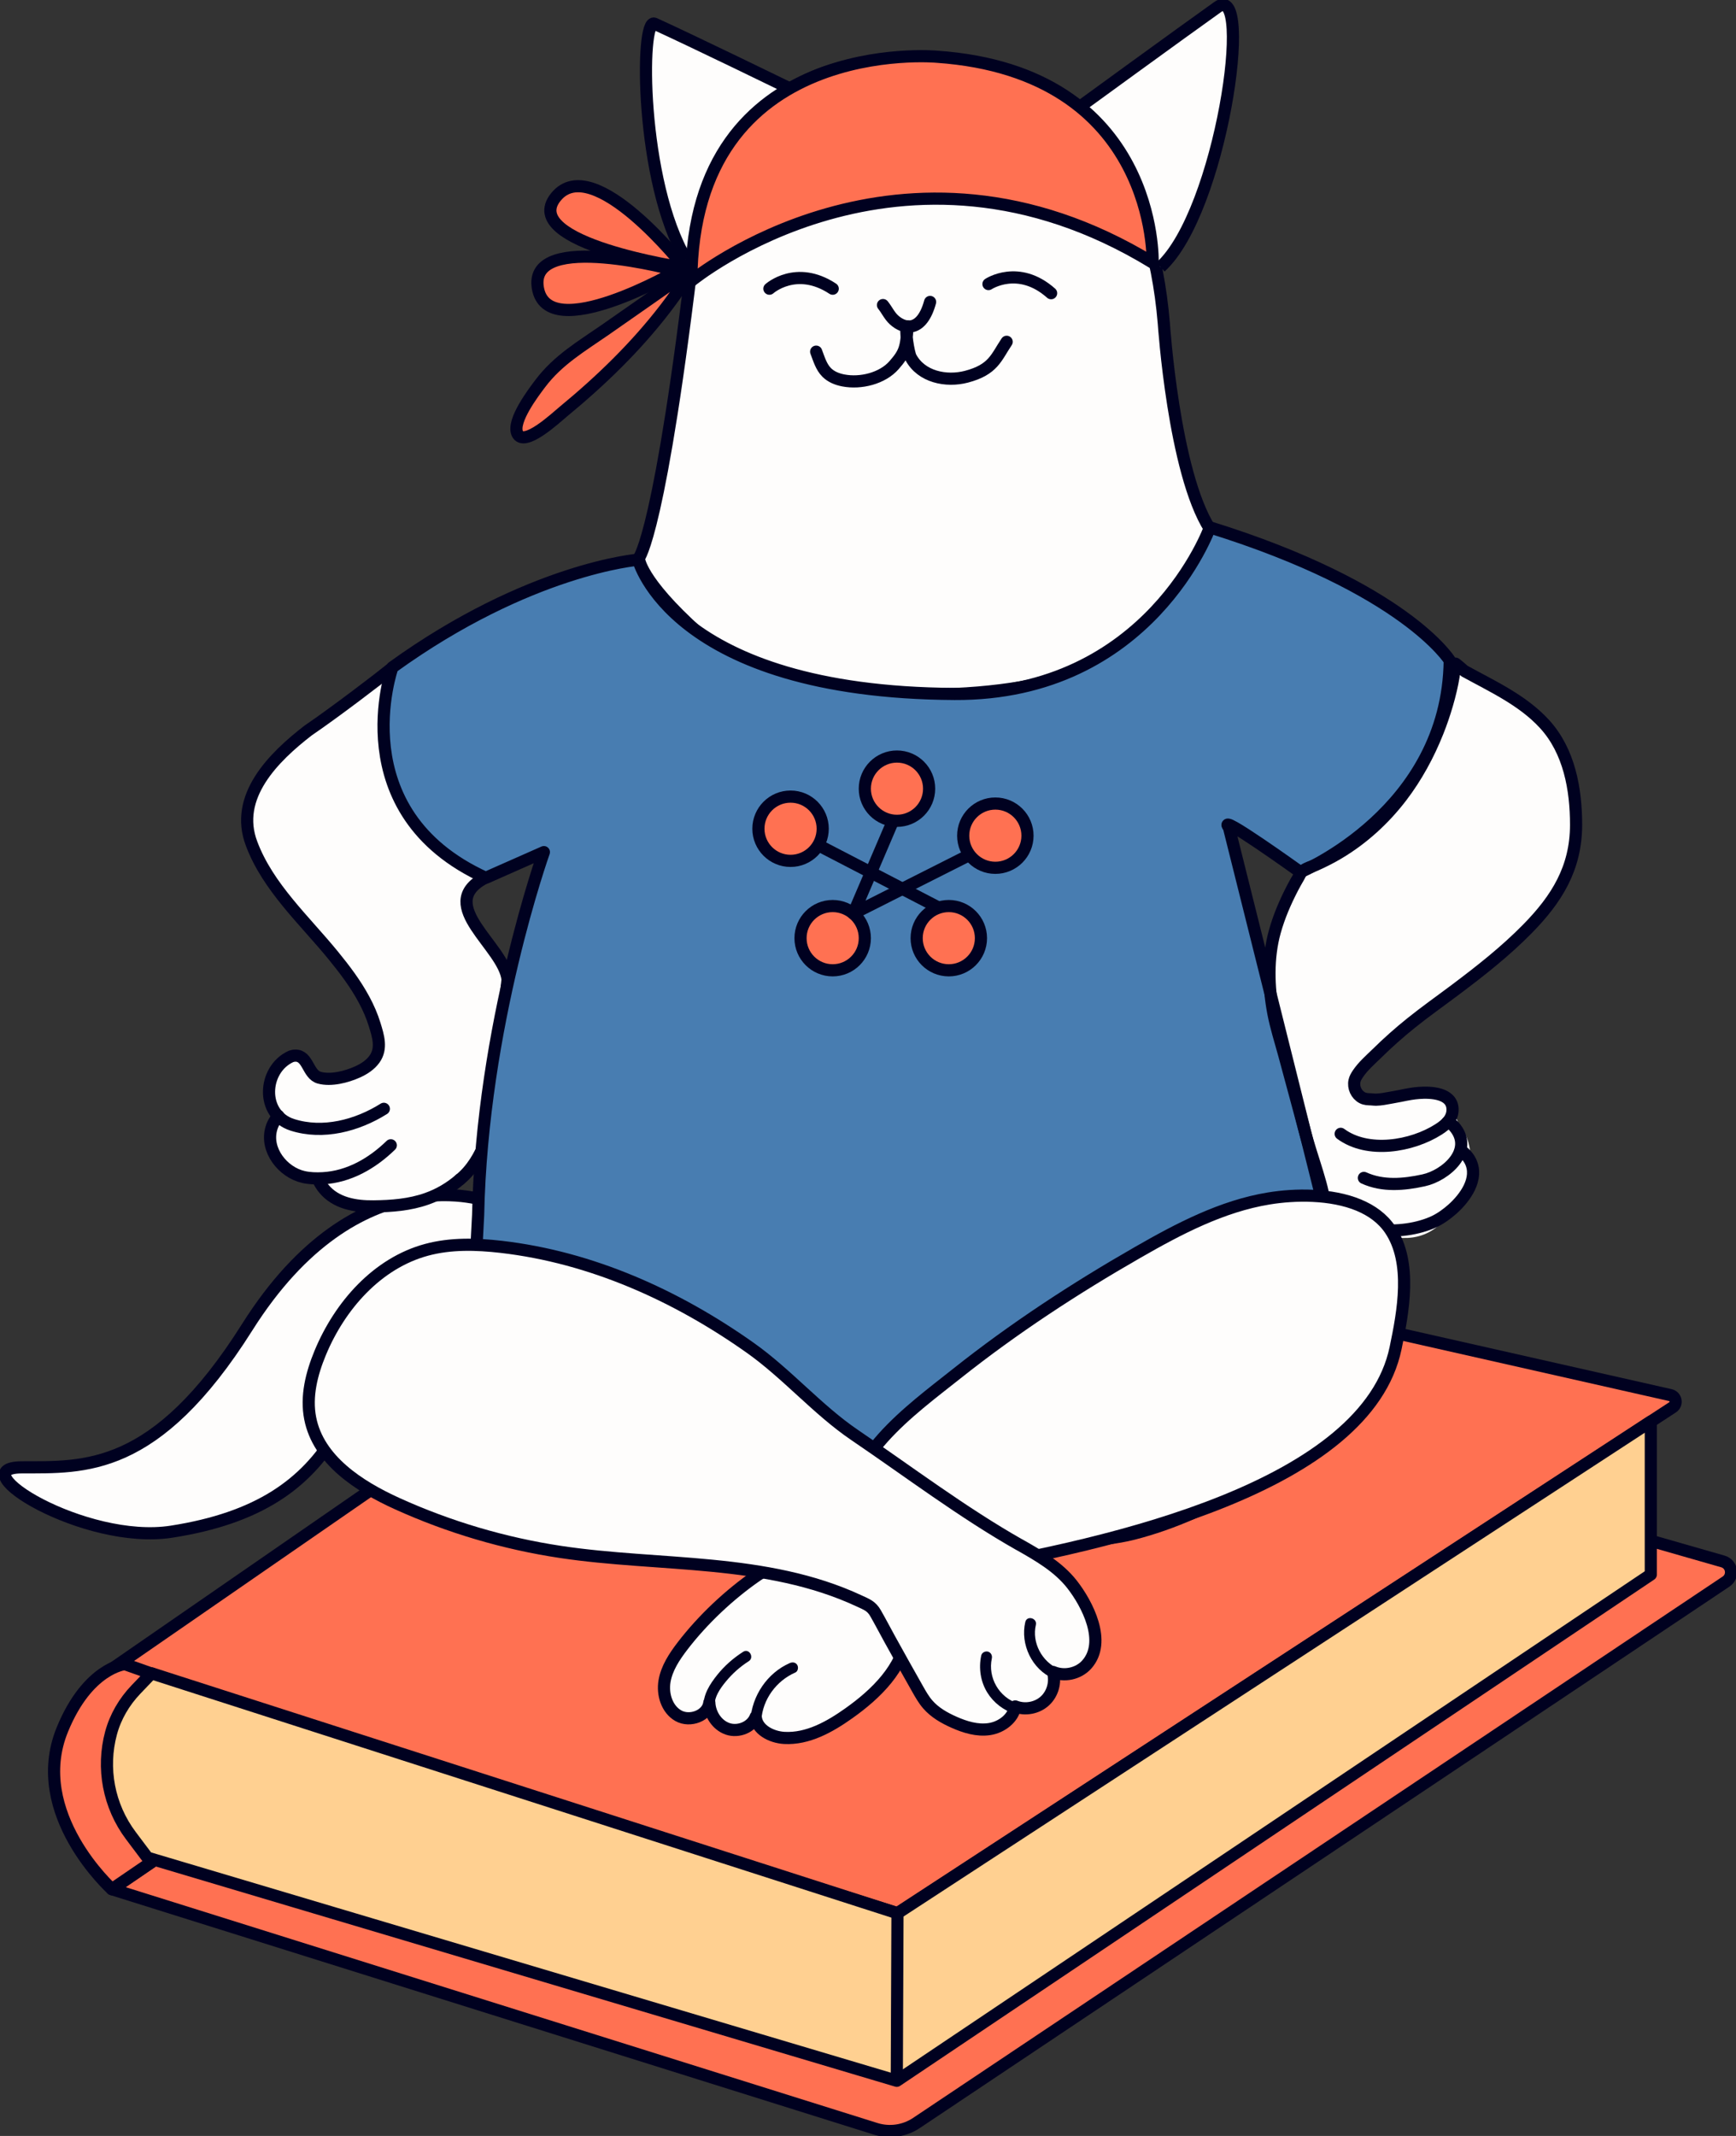 <?xml version="1.0" encoding="UTF-8"?> <svg xmlns="http://www.w3.org/2000/svg" width="387" height="476" viewBox="0 0 387 476" fill="none"><rect x="0" y="0" width="387" height="476" fill="#333333" stroke="none"/> <g clip-path="url(#clip0_503_523)"> <path d="M83.094 381.309L24.951 421.013L195.218 474.413C198.288 475.373 201.627 474.893 204.298 473.111L384.777 352.461C386.552 351.273 386.129 348.555 384.077 347.969L220.397 301.063L83.094 381.317V381.309Z" fill="#FF7152" stroke="#000120" stroke-width="2.71" stroke-linejoin="round"></path> <path d="M83.094 331.734L25.423 371.585L200.072 426.36L372.855 313.628C373.971 312.904 373.661 311.195 372.367 310.902L188.02 269.245L83.094 331.734Z" fill="#FF7152" stroke="#000120" stroke-width="2.71" stroke-linejoin="round"></path> <path d="M24.951 421.013C24.951 421.013 6.23 404.168 13.9 385.443C19.568 371.617 27.826 370.853 27.826 370.853L74.291 387.315L24.943 421.013H24.951Z" fill="#FF7152" stroke="#000120" stroke-width="2.71" stroke-linejoin="round"></path> <path d="M33.762 372.903L30.317 376.5C27.695 379.242 25.733 382.571 24.747 386.241C22.663 393.996 24.186 402.451 29.186 409.091L32.866 413.982L199.909 463.704L368.01 350.882V316.785L200.072 426.36L33.762 372.895V372.903Z" fill="#FFD091" stroke="#000120" stroke-width="2.71" stroke-linejoin="round"></path> <path d="M200.072 426.36L199.917 463.704" stroke="#000120" stroke-width="2.71" stroke-linejoin="round"></path> <path d="M109.079 267.829C109.079 267.829 79.828 256.574 55.105 295.766C34.65 328.203 18.787 326.949 4.853 326.998C-9.08 327.047 18.819 344.356 38.241 341.337C57.662 338.318 68.143 330.693 74.918 319.39C81.693 308.086 96.522 315.117 96.522 315.117L109.071 267.837L109.079 267.829Z" fill="#FEFDFC" stroke="#000120" stroke-width="2.71" stroke-linejoin="round"></path> <path d="M102.54 262.824C112.906 254.353 111.53 231.169 113.151 218.27C112.328 210.898 97.133 201.791 107.752 195.826C108.729 194.533 108.541 195.574 107.051 195.053C100.089 191.009 95.016 184.8 90.895 177.793C86.335 170.079 85.089 160.435 87.882 151.891C88.33 150.874 88.265 148.156 87.1 149.108C84.828 150.963 74.869 158.588 68.688 162.795C61.042 168.703 52.06 177.525 56.099 188.055C59.731 197.706 67.907 205.103 74.299 212.932C76.832 216.032 79.275 219.255 81.172 222.795C82.117 224.553 82.923 226.392 83.509 228.296C84.299 230.859 85.203 233.642 83.477 236.035C82.54 237.337 81.139 238.24 79.682 238.891C77.279 239.974 73.786 240.893 71.164 240.161C68.591 239.437 68.713 235.246 65.863 235.246C65.529 235.246 65.187 235.319 64.877 235.425C58.534 238.305 59.112 248.331 65.179 250.675C65.179 250.675 60.879 249.177 60.757 250.805C60.227 257.576 63.216 260.204 70.35 262.629C73.192 263.597 69.063 264.834 75.04 267.243C90.96 273.647 102.564 262.849 102.564 262.849L102.54 262.824Z" fill="#FEFDFC"></path> <path d="M323.808 247.183C323.711 243.562 318.939 243.367 316.325 243.57C315.722 243.619 315.119 243.684 314.525 243.782C313.751 243.904 312.986 244.067 312.22 244.221C311.471 244.368 310.738 244.498 309.989 244.636C308.939 244.832 307.815 245.051 306.74 245.076C306.39 245.076 306.056 245.027 305.706 245.003C304.94 244.962 304.346 244.986 303.678 244.636C302.359 243.945 301.634 242.333 301.952 240.885C302.074 240.323 302.375 239.819 302.685 239.347C303.841 237.605 305.486 236.198 306.968 234.749C309.37 232.381 311.887 230.151 314.517 228.035C317.742 225.439 321.145 223.047 324.46 220.557C330.046 216.366 335.575 212.02 340.478 207.032C347.041 200.367 351.333 193.483 351.349 183.864C351.357 175.881 349.826 167.36 344.297 161.339C339.427 156.033 332.709 152.989 326.504 149.571C326.414 149.523 324.443 147.797 324.362 147.846C323.873 148.123 324.582 149.75 324.134 150.076C324.069 150.125 324.053 150.613 324.044 150.694C323.963 151.207 323.873 151.704 323.768 152.216C323.662 152.737 323.548 153.258 323.426 153.779C323.173 154.861 322.888 155.951 322.571 157.026C321.968 159.093 321.276 161.119 320.478 163.121C318.434 168.239 315.771 173.155 312.424 177.541C308.58 182.57 303.833 186.907 298.385 190.146C296.805 191.09 295.16 191.92 293.483 192.677C292.392 193.165 291.146 193.45 290.234 194.239C289.973 194.467 289.672 195.159 289.501 195.46C289.028 196.258 288.572 197.071 288.141 197.901C286.52 201.026 285.12 204.265 284.183 207.65C282.579 213.428 282.742 219.906 283.857 225.773C284.46 228.931 285.454 231.998 286.3 235.115C287.441 239.347 288.589 243.578 289.729 247.81C290.299 249.934 290.836 252.074 291.455 254.182C292.392 257.396 293.491 260.546 294.379 263.776C294.721 265.021 294.981 266.315 295.274 267.568C295.421 268.203 296.048 268.594 296.675 268.439C296.675 268.439 313.385 283.535 322.888 270.758C332.391 257.982 325.242 250.552 325.242 250.552L323.784 247.192L323.808 247.183Z" fill="#FEFDFC"></path> <path d="M152.124 366.849C150.333 369.193 148.639 371.74 148.142 374.645C147.645 377.55 148.655 380.895 151.22 382.351C153.785 383.808 157.759 382.368 158.126 379.446C158.232 381.961 159.819 384.451 162.205 385.273C164.591 386.095 167.588 384.915 168.468 382.555C168.663 385.444 171.945 387.136 174.844 387.299C180.064 387.584 184.958 384.841 189.217 381.814C195.332 377.485 201.252 371.699 202.173 364.269C202.344 362.87 202.327 361.429 201.993 360.062C201.611 358.524 200.829 357.1 199.868 355.847C196.741 351.786 191.839 349.483 186.92 348.01C184.632 347.318 182.262 346.773 179.876 346.879C176.098 347.05 171.823 348.978 168.744 351.102C162.629 355.318 156.644 360.941 152.124 366.849Z" fill="#FEFDFC" stroke="#000120" stroke-width="2.71" stroke-linejoin="round"></path> <path d="M70.936 262.889C71.286 263.605 71.669 264.273 72.182 264.891C74.877 268.187 79.266 268.895 83.273 268.846C87.279 268.805 91.343 268.496 95.154 267.145C97.874 266.185 100.366 264.712 102.54 262.824" stroke="#000120" stroke-width="2.71" stroke-linecap="round" stroke-linejoin="round"></path> <path d="M62.052 248.673C61.351 249.503 60.789 250.422 60.488 251.48C59.096 256.273 63.053 261.254 67.646 262.295C69.055 262.613 70.537 262.653 71.97 262.572C77.809 262.255 83.004 259.236 87.117 255.232" stroke="#000120" stroke-width="2.71" stroke-linecap="round" stroke-linejoin="round"></path> <path d="M102.54 262.824C112.906 254.353 111.53 231.169 113.151 218.27C112.328 210.898 97.133 201.791 107.752 195.826C108.729 194.533 108.541 195.574 107.051 195.053C100.089 191.009 95.016 184.8 90.895 177.793C86.335 170.079 85.089 160.435 87.882 151.891C88.33 150.874 88.265 148.156 87.1 149.108C84.828 150.963 74.869 158.588 68.688 162.795C61.042 168.703 52.06 177.525 56.099 188.055C59.731 197.706 67.907 205.103 74.299 212.932C76.832 216.032 79.275 219.255 81.172 222.795C82.117 224.553 82.923 226.392 83.509 228.296C84.299 230.859 85.203 233.642 83.477 236.035C82.54 237.337 81.139 238.24 79.682 238.891C77.279 239.974 73.786 240.893 71.164 240.161C68.591 239.437 68.713 235.246 65.863 235.246C65.529 235.246 65.187 235.319 64.877 235.425C58.534 238.305 58.037 248.404 65.179 250.675C72.027 252.856 79.625 250.837 85.569 247.102" stroke="#000120" stroke-width="2.71" stroke-linecap="round" stroke-linejoin="round"></path> <path d="M142.426 124.336C142.426 124.336 147.246 118.917 154.877 53.473C154.877 53.473 159.901 13.729 200.08 13.525C200.08 13.525 253.996 6.282 259.452 72.125C259.452 72.125 261.651 105.213 269.713 117.859C269.713 117.859 270.633 152.054 212.775 154.666C179.933 156.147 162.417 147.122 155.78 141.165C142.312 129.073 142.417 124.345 142.417 124.345L142.426 124.336Z" fill="#FEFDFC" stroke="#000120" stroke-width="2.71" stroke-linejoin="round"></path> <path d="M220.356 63.303C220.356 63.303 227.042 58.868 234.322 65.338" stroke="#000120" stroke-width="2.71" stroke-linecap="round" stroke-linejoin="round"></path> <path d="M171.521 64.337C171.521 64.337 177.499 58.982 185.634 64.337" stroke="#000120" stroke-width="2.71" stroke-linecap="round" stroke-linejoin="round"></path> <path d="M152.71 59.715C152.71 59.715 132.23 33.592 123.908 43.911C115.585 54.23 152.71 59.715 152.71 59.715Z" fill="#FF7152" stroke="#000120" stroke-width="2.71" stroke-linejoin="round"></path> <path d="M175.658 19.514C175.658 19.514 154.103 9.008 145.911 5.289C142.662 3.817 142.702 40.656 152.963 57.827" fill="#FEFDFC"></path> <path d="M175.658 19.514C175.658 19.514 154.103 9.008 145.911 5.289C142.662 3.817 142.702 40.656 152.963 57.827" stroke="#000120" stroke-width="2.71" stroke-linejoin="round"></path> <path d="M151.033 60.333C151.033 60.333 122.067 77.138 119.901 64.158C117.735 51.178 151.033 60.333 151.033 60.333Z" fill="#FF7152" stroke="#000120" stroke-width="2.71" stroke-linejoin="round"></path> <path d="M154.054 60.113C153.468 60.52 152.93 62.107 152.556 62.709C151.269 64.784 149.828 66.762 148.346 68.707C141.766 77.292 133.924 84.86 125.585 91.728C123.957 93.071 116.75 99.842 115.317 96.578C114.095 93.795 118.973 87.415 120.471 85.43C124.388 80.23 129.681 77.137 134.926 73.5C141.318 69.065 147.678 64.581 154.054 60.113Z" fill="#FF7152" stroke="#000120" stroke-width="2.71" stroke-linejoin="round"></path> <path d="M142.271 124.735C142.271 124.735 118.061 126.647 87.475 148.717C87.475 148.717 76.034 180.983 108.289 195.623L121.245 189.894C121.245 189.894 107.442 228.523 106.587 270.758L105.317 295.163L180.715 331.669L238.907 318.722L285.421 285.398L296.252 273.509L273.955 184.368C270.983 180.763 289.884 194.345 289.884 194.345C289.884 194.345 322.782 180.82 323.181 147.187C323.181 147.187 313.247 131.066 269.721 117.525C269.721 117.525 256.35 154.893 212.783 154.649C149.754 154.299 142.271 124.727 142.271 124.727V124.735Z" fill="#487DB1" stroke="#000120" stroke-width="2.71" stroke-linejoin="round"></path> <path d="M240.641 23.86C240.641 23.86 263.32 7.34 271.464 1.554C279.615 -4.231 272.172 47.231 258.711 59.503" fill="#FEFDFC"></path> <path d="M240.641 23.86C240.641 23.86 263.32 7.34 271.464 1.554C279.615 -4.231 272.172 47.231 258.711 59.503" stroke="#000120" stroke-width="2.71" stroke-linejoin="round"></path> <path d="M154.111 62.587C154.111 62.587 200.788 24.226 256.96 58.527C256.96 58.527 258.247 16.072 208.874 12.646C208.874 12.646 154.38 7.601 154.111 62.587Z" fill="#FF7152" stroke="#000120" stroke-width="2.71" stroke-linejoin="round"></path> <path d="M181.945 78.366C182.572 80.002 183.06 81.768 184.298 83.005C185.275 83.981 186.627 84.519 187.987 84.779C191.888 85.536 196.717 84.315 199.29 81.394C201.717 78.635 202.091 77.422 202.278 72.743C201.619 73.378 202.572 78.741 203.019 79.587C205.357 84.022 210.943 85.137 215.462 83.949C221.472 82.362 222.067 79.652 224.412 76.169" stroke="#000120" stroke-width="2.71" stroke-linecap="round" stroke-linejoin="round"></path> <path d="M196.839 67.983C197.694 69.041 198.264 70.335 199.265 71.262C201.733 73.541 205.528 73.948 207.344 67.291" stroke="#000120" stroke-width="2.71" stroke-linecap="round" stroke-linejoin="round"></path> <path d="M293.825 267.447C295.535 269.025 297.099 270.783 299.167 271.906C301.268 273.045 303.646 273.672 305.999 273.973C310.38 274.543 315.185 274.185 319.281 272.435C320.177 272.052 321.015 271.564 321.813 271.011C322.489 270.539 323.149 270.018 323.768 269.473C326.593 266.958 329.753 262.653 327.774 258.731C327.424 258.031 326.919 257.437 326.374 256.892C326.146 256.664 325.844 256.566 325.543 256.566" stroke="#000120" stroke-width="2.71" stroke-linecap="round" stroke-linejoin="round"></path> <path d="M304.045 262.499C308.263 264.427 312.97 263.996 317.375 263.036C322.294 261.97 328.792 256.347 324.159 251.041C323.507 250.292 323.483 250.593 322.611 250.154" stroke="#000120" stroke-width="2.71" stroke-linecap="round" stroke-linejoin="round"></path> <path d="M298.874 252.676C304.916 257.144 314.72 255.5 320.698 251.683C322.334 250.642 323.865 249.283 323.808 247.175C323.711 243.554 318.939 243.359 316.325 243.562C315.722 243.611 315.119 243.676 314.525 243.774C313.751 243.896 312.986 244.058 312.22 244.213C311.471 244.36 310.738 244.49 309.989 244.628C308.939 244.823 307.815 245.043 306.74 245.067C306.39 245.067 306.056 245.019 305.706 244.994C304.94 244.954 304.346 244.978 303.678 244.628C302.359 243.936 301.634 242.325 301.952 240.877C302.074 240.315 302.375 239.811 302.685 239.339C303.841 237.597 305.486 236.189 306.968 234.741C309.37 232.373 311.887 230.143 314.517 228.027C317.742 225.431 321.145 223.039 324.46 220.549C330.046 216.358 335.575 212.012 340.478 207.024C347.041 200.359 351.333 193.474 351.349 183.856C351.357 175.872 349.826 167.352 344.297 161.33C339.427 156.024 332.709 152.981 326.504 149.563C326.414 149.514 324.443 147.789 324.362 147.838C323.873 148.115 324.582 149.742 324.134 150.068C324.069 150.116 324.053 150.605 324.044 150.686C323.963 151.199 323.873 151.695 323.768 152.208C323.662 152.729 323.548 153.25 323.426 153.77C323.173 154.853 322.888 155.943 322.571 157.017C321.968 159.084 321.276 161.111 320.478 163.112C318.434 168.231 315.771 173.146 312.424 177.532C308.58 182.562 303.833 186.899 298.385 190.138C296.805 191.082 295.16 191.912 293.483 192.669C292.392 193.157 291.146 193.442 290.234 194.231C289.973 194.459 289.672 195.151 289.501 195.452C289.028 196.249 288.572 197.063 288.141 197.893C286.52 201.018 285.12 204.257 284.183 207.642C282.579 213.42 282.742 219.897 283.857 225.765C284.46 228.922 285.454 231.99 286.3 235.107C287.441 239.339 288.589 243.57 289.729 247.802C290.299 249.926 290.836 252.066 291.455 254.174C292.392 257.388 293.491 260.537 294.379 263.768C294.721 265.013 294.981 266.307 295.274 267.56C295.421 268.195 296.048 268.586 296.675 268.431" stroke="#000120" stroke-width="2.71" stroke-linecap="round" stroke-linejoin="round"></path> <path d="M291.545 267.08C285.625 267.113 279.957 269.131 274.468 271.149C272.156 271.995 269.835 272.801 267.514 273.631C259.444 276.544 252.164 281.183 244.729 285.382C241.961 286.944 239.208 288.482 236.513 290.167C231.016 293.593 225.715 297.336 220.397 301.047C213.777 305.661 207.197 310.438 201.334 315.996C198.345 318.836 195.617 321.88 193.044 325.102C192.645 325.607 192.718 326.331 193.231 326.738C193.736 327.145 194.461 327.063 194.868 326.551C197.368 323.409 200.039 320.464 202.946 317.697C208.72 312.212 215.21 307.516 221.733 302.951C227.01 299.257 232.246 295.538 237.71 292.12C240.373 290.452 243.125 288.914 245.861 287.359C253.174 283.209 260.332 278.595 268.28 275.722C270.592 274.884 272.938 274.087 275.25 273.24C282.433 270.596 289.761 268.073 297.441 270.042C298.035 270.197 298.646 269.855 298.8 269.261C298.955 268.667 298.589 268.057 297.994 267.902C295.877 267.365 293.735 267.064 291.553 267.072L291.545 267.08Z" fill="#000120"></path> <path d="M307.4 273.566C307.139 273.672 306.927 273.883 306.805 274.168C306.561 274.729 306.822 275.397 307.383 275.641C308.027 275.918 308.605 276.227 309.085 276.748C310.877 278.652 310.673 282.306 310.861 284.682C311.097 287.693 311.08 290.687 310.608 293.674C309.672 299.525 307.033 304.88 303.426 309.543C298.849 315.459 292.758 319.894 286.643 324.101C276.154 331.327 264.851 337.675 252.416 340.848C248.426 341.866 244.298 342.175 240.218 342.598C237.995 342.826 235.78 343.111 233.565 343.428C232.922 343.518 232.482 344.12 232.58 344.763C232.669 345.406 233.272 345.845 233.915 345.755C236.097 345.438 238.264 345.153 240.454 344.925C244.656 344.486 248.899 344.152 253.003 343.111C262.001 340.808 270.657 336.861 278.597 332.092C282.09 329.993 285.454 327.722 288.792 325.403C295.152 320.984 301.349 316.248 305.967 309.949C309.655 304.912 312.212 299.102 312.986 292.885C313.377 289.752 313.222 286.684 313.01 283.543C312.799 280.515 312.799 277 310.315 274.827C309.704 274.29 309.004 273.932 308.263 273.606C307.978 273.484 307.677 273.476 307.408 273.582L307.4 273.566Z" fill="#000120"></path> <path d="M302.913 268.57C305.763 269.758 308.23 271.515 309.924 274.038C314.867 281.386 312.799 292.348 311.113 300.437C304.68 331.189 248.255 344.145 212.523 350.15C203.704 351.631 189.005 352.006 188.598 339.791C188.093 324.777 202.857 314.401 213.264 306.133C226 296.018 239.566 287.148 253.671 279.067C262.767 273.851 272.376 268.797 282.84 267.08C288.67 266.12 296.708 265.99 302.921 268.57H302.913Z" fill="#FEFDFC" stroke="#000120" stroke-width="2.71" stroke-linejoin="round"></path> <path d="M227.213 344.226C214.575 337.056 202.62 328.007 190.511 319.788C182.262 314.189 175.455 306.157 167.197 300.323C150.764 288.702 131.856 280.182 111.725 277.862C106.18 277.228 100.488 277.065 95.097 278.522C84.087 281.492 75.749 290.964 71.384 301.494C69.47 306.109 68.183 311.195 69.153 316.093C70.968 325.338 79.991 331.213 88.582 335.103C100.138 340.336 112.418 343.965 124.966 345.853C147.083 349.181 170.788 347.098 191.537 356.774C193.215 357.555 194.257 357.897 195.178 359.5C196.269 361.404 197.278 363.349 198.337 365.27C200.397 368.997 202.474 372.716 204.575 376.418C205.243 377.598 205.918 378.787 206.806 379.812C208.353 381.61 210.471 382.823 212.645 383.791C215.137 384.898 217.873 385.736 220.568 385.329C223.264 384.922 225.878 382.969 226.325 380.284C228.524 381.146 231.187 380.65 232.93 379.055C234.672 377.46 235.397 374.856 234.737 372.594C237.237 373.684 240.397 373.001 242.229 370.982C246.822 365.905 242.36 357.376 238.972 353.063C235.926 349.181 231.521 346.651 227.221 344.217L227.213 344.226Z" fill="#FEFDFC" stroke="#000120" stroke-width="2.71" stroke-linejoin="round"></path> <path d="M226.863 379.601C222.702 378.234 220.185 373.864 221.106 369.575C221.244 368.932 220.91 368.257 220.251 368.07C219.64 367.899 218.891 368.273 218.744 368.924C218.142 371.74 218.573 374.751 220.112 377.216C221.513 379.471 223.695 381.123 226.203 381.953C227.702 382.441 228.345 380.089 226.855 379.601H226.863Z" fill="#000120"></path> <path d="M236.024 371.951C232.262 370.34 229.998 366.043 230.918 362.121C231.276 360.591 228.923 359.94 228.565 361.47C227.4 366.425 230.055 372.032 234.794 374.059C235.397 374.319 236.105 374.238 236.464 373.619C236.765 373.106 236.635 372.211 236.024 371.951Z" fill="#000120"></path> <path d="M169.722 383.368C169.999 378.73 173.06 374.571 177.295 372.724C177.898 372.464 178.036 371.577 177.735 371.056C177.368 370.429 176.668 370.356 176.065 370.616C171.041 372.814 167.613 377.932 167.287 383.368C167.246 384.027 167.873 384.589 168.508 384.589C169.201 384.589 169.689 384.027 169.73 383.368H169.722Z" fill="#000120"></path> <path d="M159.315 380.553C159.079 378.323 160.52 376.288 161.88 374.653C163.313 372.919 165.007 371.414 166.904 370.21C168.223 369.371 167.002 367.256 165.675 368.102C163.5 369.485 161.53 371.211 159.917 373.221C158.305 375.231 156.587 377.786 156.88 380.553C156.953 381.212 157.393 381.773 158.101 381.773C158.704 381.773 159.396 381.212 159.323 380.553H159.315Z" fill="#000120"></path> <path d="M176.236 191.847C180.194 191.847 183.402 188.641 183.402 184.686C183.402 180.731 180.194 177.524 176.236 177.524C172.279 177.524 169.07 180.731 169.07 184.686C169.07 188.641 172.279 191.847 176.236 191.847Z" fill="#FF7152" stroke="#000120" stroke-width="2.71" stroke-linejoin="round"></path> <path d="M199.958 182.92C203.915 182.92 207.124 179.713 207.124 175.758C207.124 171.803 203.915 168.597 199.958 168.597C196 168.597 192.792 171.803 192.792 175.758C192.792 179.713 196 182.92 199.958 182.92Z" fill="#FF7152" stroke="#000120" stroke-width="2.71" stroke-linejoin="round"></path> <path d="M185.626 216.235C189.583 216.235 192.792 213.029 192.792 209.074C192.792 205.119 189.583 201.913 185.626 201.913C181.668 201.913 178.459 205.119 178.459 209.074C178.459 213.029 181.668 216.235 185.626 216.235Z" fill="#FF7152" stroke="#000120" stroke-width="2.71" stroke-linejoin="round"></path> <path d="M221.887 193.393C225.845 193.393 229.053 190.187 229.053 186.232C229.053 182.277 225.845 179.071 221.887 179.071C217.93 179.071 214.721 182.277 214.721 186.232C214.721 190.187 217.93 193.393 221.887 193.393Z" fill="#FF7152" stroke="#000120" stroke-width="2.71" stroke-linejoin="round"></path> <path d="M211.513 216.235C215.471 216.235 218.679 213.029 218.679 209.074C218.679 205.119 215.471 201.913 211.513 201.913C207.555 201.913 204.347 205.119 204.347 209.074C204.347 213.029 207.555 216.235 211.513 216.235Z" fill="#FF7152" stroke="#000120" stroke-width="2.71" stroke-linejoin="round"></path> <path d="M199.103 182.863L190.235 203.59L216.146 190.512" stroke="#000120" stroke-width="2.71" stroke-linejoin="round"></path> <path d="M182.393 188.339L209.273 202.271" stroke="#000120" stroke-width="2.71" stroke-linejoin="round"></path> </g> <defs> <clipPath id="clip0_503_523"> <rect width="387" height="476" fill="white"></rect> </clipPath> </defs> </svg> 